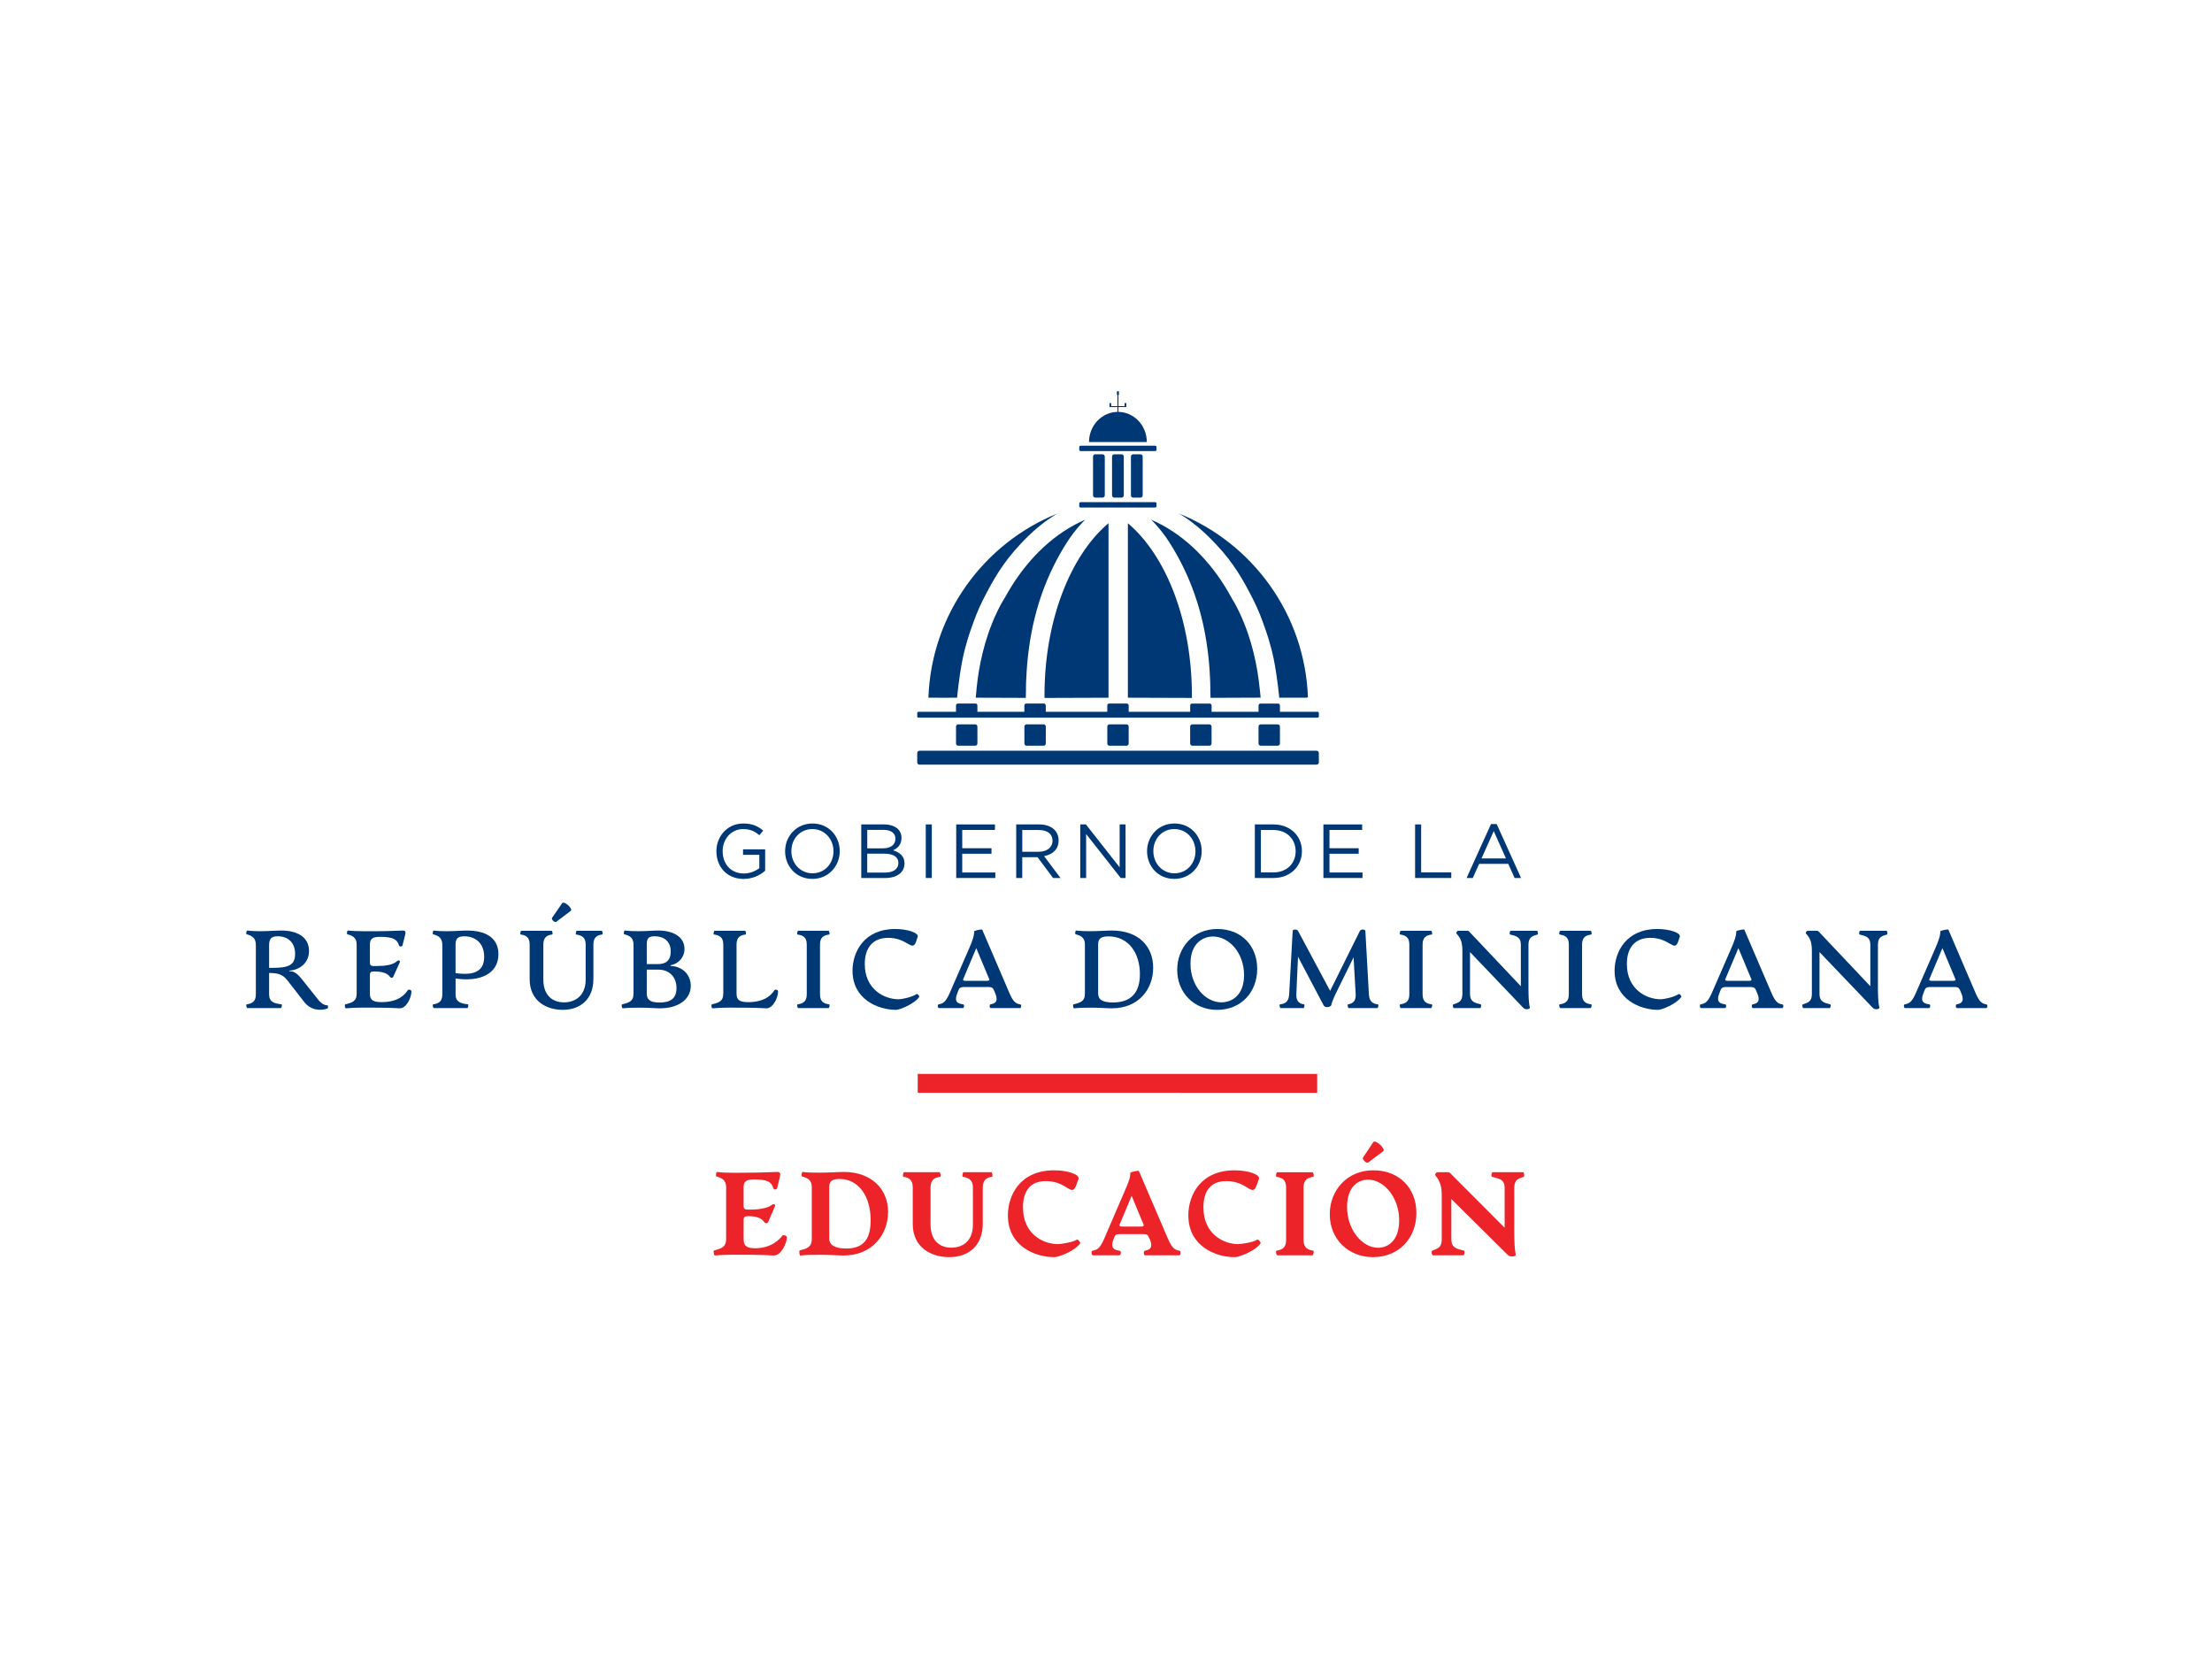 <?xml version="1.0" encoding="UTF-8"?>
<svg id="Capa_1" data-name="Capa 1" xmlns="http://www.w3.org/2000/svg" viewBox="0 0 1024 768">
  <defs>
    <style>
      .cls-1 {
        fill: #003876;
      }

      .cls-1, .cls-2 {
        stroke-width: 0px;
      }

      .cls-2 {
        fill: #ed232a;
      }
    </style>
  </defs>
  <path class="cls-2" d="m330.6,578.85c3.13-.83,5.55-1.32,5.55-5.39v-24.01c0-3.29-2.2-4.17-4.5-4.83-.44-.11-.11-2.15.22-2.09,3.95.6,12.58.33,14.78.33,5,0,8.46-.22,13.24-.33,1.37,0,1.43.88,1.15,2.2l-1.26,5.28c-.17.82-1.59.82-1.81,0-.93-2.86-2.42-4.01-9.12-4.01-3.41,0-4.62.99-4.62,3.57v8.68c0,1.42.71,1.7,1.81,1.7h1.43c3.79,0,7.91-.6,9.89-2.2.6-.5,1.87-.39,1.32.82l-2.97,6.92c-.5,1.1-1.43.99-2.03.11-1.21-1.81-3.9-2.58-6.59-2.58h-1.04c-1.1,0-1.81.28-1.81,1.7v8.74c0,3.08,1.1,4.4,5.38,4.4,7.31,0,11.37-4.12,12.58-5.88.33-.44,2.09,0,2.09.82,0,2.36-2.52,8.52-6.15,8.41-3.74-.17-5.99-.33-10.44-.33-5,0-11.87-.16-16.76.33-.55.05-.77-2.25-.33-2.36"/>
  <path class="cls-2" d="m370.25,578.85c3.13-.83,5.55-1.32,5.55-5.39v-24.01c0-3.29-2.2-4.23-4.51-4.83-.44-.11-.11-2.14.22-2.09,2.25.28,4.56.33,7.58.33,4.94,0,8.79-.33,11.54-.33,12.8,0,20.49,7.97,20.49,18.46s-7.31,20.22-20.55,20.22c-2.64,0-6.04-.33-10.71-.33-4.12,0-6.81.06-9.28.33-.55.05-.77-2.25-.33-2.36m32.8-13.96c0-11.04-5.5-19.12-14.45-19.12-3.35,0-4.73,1.1-4.73,3.68v24.01c0,2.85,2.64,4.51,7.91,4.51,8.02,0,11.26-4.4,11.26-13.08"/>
  <path class="cls-2" d="m422.54,566.6v-16.87c0-3.3-1.48-4.62-4.34-4.94-.44-.06-.11-2.14.33-2.14h16.37c.44,0,.77,2.09.33,2.14-2.25.27-4.45,1.1-4.45,4.94v17.14c0,7.53,4.34,10.71,9.56,10.71,5.49,0,10.05-3.18,10.05-10.71v-17.14c0-3.46-1.98-4.56-4.67-4.94-.38-.06-.11-2.14.33-2.14h12.96c.33,0,.66,2.09.22,2.14-2.09.27-4.28,1.1-4.28,4.94v16.75c0,10.22-6.6,15.49-15.55,15.49-7.96,0-16.86-4.17-16.86-15.38"/>
  <path class="cls-2" d="m466.58,562.7c0-9.39,5.61-20.93,21.43-20.93,6.48,0,11.92,2.04,11.26,3.95l-.82,2.36c-2.41,6.98-3.9-1.32-14.28-1.32-7.64,0-10.6,5.05-10.6,12.2,0,12.47,9.51,16.98,16.16,16.98,1.1,0,6.87-.77,8.79-2.09.43-.28,1.81,1.26,1.48,1.76-2.37,3.52-10,6.37-11.93,6.37-9.23,0-21.48-5.33-21.48-19.28"/>
  <path class="cls-2" d="m545.96,581.1h-15.88c-.77,0-.71-1.98-.17-2.09,1.92-.39,4.29-.99,2.25-5.6l-.27-.5c-.55-1.43-1.1-1.59-2.58-1.59h-10.77c-1.65,0-2.2.17-2.8,1.59l-.16.5c-1.82,4.45.27,5.27,2.8,5.6.77.11.55,2.09-.17,2.09h-12.36c-.6,0-.77-1.98-.16-2.09,2.19-.39,3.51-1.04,5.49-5.6l9.28-21.59c2.14-4.78,2.8-6.81,2.8-8.9,0-.33,3.79-1.21,3.96-.83l13.41,31.26c1.92,4.45,3.24,5.32,5.44,5.66.71.11.55,2.09-.11,2.09m-16.59-14.23l-5.5-13.29-5.55,13.29c-.33.77.39.93,1.1.93h8.9c.66,0,1.38-.16,1.05-.93"/>
  <path class="cls-2" d="m550.11,562.7c0-9.39,5.6-20.93,21.43-20.93,6.48,0,11.92,2.04,11.26,3.95l-.82,2.36c-2.42,6.98-3.9-1.32-14.28-1.32-7.64,0-10.6,5.05-10.6,12.2,0,12.47,9.51,16.98,16.15,16.98,1.1,0,6.87-.77,8.79-2.09.44-.28,1.81,1.26,1.49,1.76-2.36,3.52-10,6.37-11.93,6.37-9.23,0-21.48-5.33-21.48-19.28"/>
  <path class="cls-2" d="m590.92,578.96c2.96-.39,4.45-1.65,4.45-4.94v-24.28c0-3.3-1.49-4.56-4.45-4.94-.44-.06-.11-2.14.33-2.14h16.37c.44,0,.77,2.09.33,2.14-2.3.33-4.5,1.1-4.5,4.94v24.28c0,3.84,2.2,4.61,4.5,4.94.44.05.11,2.14-.33,2.14h-16.37c-.44,0-.77-2.09-.33-2.14"/>
  <path class="cls-2" d="m615.58,562.14c0-11.15,8.08-20.38,20.11-20.38s20,8.24,20,19.77-7.97,20.44-20.11,20.44c-11.38,0-20-8.35-20-19.83m32.14,2.8c0-10.66-7.09-18.85-14.39-18.85-4.45,0-9.73,3.13-9.73,12.64,0,10.77,7.14,18.9,14.34,18.9,4.45,0,9.78-3.13,9.78-12.69m-11.98-36.21c.99-1.43,5.93,3.24,4.62,4.18l-7.03,5.27c-.71.55-2.91-1.54-2.36-2.31l4.78-7.14Z"/>
  <path class="cls-2" d="m697.64,580.6l-25.77-25.54v18.68c0,3.84,2.25,4.34,5.88,5.22.44.11.22,2.14-.33,2.14h-14.18c-.38,0-.77-1.98-.22-2.14,1.87-.88,4.4-.94,4.4-5.22v-20.55c0-4.51-.94-5.72-1.76-7.48-.71-1.04-1.27-1.59-1.27-1.7,0-.55.28-1.37,1.32-1.37h4.4c.5,0,.88.06,1.27.49l25.16,25.22v-18.46c0-3.95-2.58-4.29-5.88-5.11-.44-.11-.22-2.14.33-2.14h14.18c.39,0,.6,2.03.22,2.14-2.36.82-4.39,1.15-4.39,5.11v20.66c0,3.95.16,8.02.66,10.11.16.77-.55.99-1.75.99-1.05,0-1.6-.33-2.26-1.05"/>
  <path class="cls-1" d="m560.36,323.05l5.53-28.64-15.05-35.39-16.83-17.58s-1.08-.86-.98-.81c26.98,11.73,47.17,43.56,50.54,82.11,0,.07.02.22.02.22l-23.23.09Zm-8.6.04l-29.63-.1v-80.77s.25.21.37.31c17.39,14.97,29.26,44.86,29.26,79.3,0,.42,0,1.25,0,1.25m31.72-.12l-23.07.07s-.06-2.74-.12-4.27c.07,1.78.12-5.26-.8-14.17-2.23-21.46-8.74-38.82-18.22-53.66-3.85-6.02-8.19-10.2-8.19-10.2l-.11-.14s2.25,1.35,3.51,2.16c1.84,1.18,3.68,2.38,5.4,3.61,6.2,4.41,11.47,9.43,14.27,12.29.28.29,1.26,1.29,2.33,2.48,1.07,1.19,2.24,2.56,3.09,3.59,3.52,4.23,6.93,9.01,9.98,14.47,1.68,3.02,3.09,6.1,4.34,9.18,5.13,12.62,6.93,25.21,7.51,33.53,0-.02.07,1.06.07,1.06m-.07-1.06h0s0,0,0,0Zm11.53-2.94l-11.41-46.18-23.92-25.59s-7.08-5.03-11.12-7.78c-1.55-1.06-2.83-1.73-2.83-1.73l.13.05c34.01,13.74,58.3,46.52,59.71,85.13,0,.03,0,.1,0,.1l-10.55-4Zm-2.73,4.02s-.85-9.35-2.52-17.7c-1.42-7.12-3.68-13.35-3.95-14.12-1.42-4.04-3.02-8.57-5.5-13.44-4.47-8.79-9.03-17.02-17.24-25.69-2.5-2.64-5.29-5.46-8.59-8.18-2.2-1.81-4.12-3.23-5.53-4.21.83.5,1.88,1.12,3.19,1.87,2.43,1.4,5.33,3.12,8.43,5.2,1.39.93,2.68,1.94,4.12,3.02.31.23,4.69,3.62,8.99,7.69,3.59,3.41,6.99,7.3,9.3,10.19,4.19,5.23,8.19,11.31,11.66,18.16,4.04,7.98,6.7,16.09,8.31,23.22,1.21,5.37,2.13,13.99,2.13,13.99h-12.8Zm-8.74-.02l-23.07.07s-.06-2.74-.12-4.27c.07,1.78.12-5.26-.8-14.17-2.23-21.46-8.74-38.82-18.22-53.66-3.85-6.02-8.19-10.2-8.19-10.2l-.11-.14s2.25,1.35,3.51,2.16c1.84,1.18,3.68,2.38,5.4,3.61,6.2,4.41,11.47,9.43,14.27,12.29.28.29,1.26,1.29,2.33,2.48,1.07,1.19,2.24,2.56,3.09,3.59,3.52,4.23,6.93,9.01,9.98,14.47,1.68,3.02,3.09,6.1,4.34,9.18,5.13,12.62,6.93,25.21,7.51,33.53,0-.02.07,1.06.07,1.06m-.07-1.06h0s0,0,0,0Zm-82.09-80.46l-16.83,17.58-15.05,35.4,5.53,28.65-23.24-.09s.01-.15.02-.22c3.37-38.57,23.56-70.4,50.54-82.13.11-.05-.98.8-.98.8m-17.75,81.68s0-.84,0-1.26c0-34.45,11.87-64.35,29.26-79.33.12-.11.37-.31.37-.31v80.79s-29.62.1-29.62.1Zm-31.65-1.17h0s0,0,0,0c0,0,0,0,0,0m50.32-81.2s-4.34,4.18-8.19,10.2c-9.48,14.85-15.99,32.22-18.22,53.67-.92,8.91-.87,15.95-.81,14.18-.05,1.53-.11,4.27-.11,4.27l-23.07-.07s.06-.94.07-1.05c0,0,0,0,0,0,.58-8.33,2.38-20.92,7.51-33.54,1.25-3.08,2.66-6.16,4.34-9.18,3.04-5.46,6.46-10.24,9.98-14.47.85-1.03,2.02-2.4,3.09-3.59,1.07-1.19,2.05-2.19,2.33-2.48,2.8-2.86,8.07-7.88,14.27-12.3,1.72-1.23,3.57-2.42,5.41-3.6,1.26-.81,3.51-2.17,3.51-2.17l-.11.14Zm-15.39-1.33c-4.04,2.75-11.13,7.78-11.13,7.78l-23.92,25.59-12.17,50.24-9.8-.04s0-.06,0-.1c1.41-38.63,25.7-71.41,59.71-85.15l.13-.05s-1.28.67-2.83,1.73m-14.53,12.62c-8.21,8.67-12.76,16.91-17.24,25.7-2.48,4.88-4.08,9.41-5.5,13.45-.27.76-2.53,7-3.95,14.12-1.67,8.35-2.51,17.7-2.51,17.7h-12.81s.92-8.62,2.13-14c1.61-7.13,4.27-15.24,8.31-23.23,3.47-6.85,7.46-12.93,11.66-18.17,2.31-2.88,5.7-6.78,9.29-10.19,4.3-4.08,8.69-7.46,8.99-7.7,1.45-1.08,2.73-2.09,4.12-3.02,3.1-2.09,6-3.81,8.43-5.2,1.3-.75,2.36-1.37,3.18-1.87-1.41.98-3.33,2.4-5.53,4.21-3.31,2.72-6.09,5.54-8.59,8.18m-20.41,69.9h0s0,0,0,0c0,0,0,0,0,0m50.32-81.2s-4.34,4.18-8.19,10.2c-9.48,14.85-15.99,32.22-18.22,53.67-.92,8.91-.87,15.95-.81,14.18-.05,1.53-.11,4.27-.11,4.27l-23.07-.07s.06-.94.07-1.05c0,0,0,0,0,0,.58-8.33,2.38-20.92,7.51-33.54,1.25-3.08,2.66-6.16,4.34-9.18,3.04-5.46,6.46-10.24,9.98-14.47.85-1.03,2.02-2.4,3.09-3.59,1.07-1.19,2.05-2.19,2.33-2.48,2.8-2.86,8.07-7.88,14.27-12.3,1.72-1.23,3.57-2.42,5.41-3.6,1.26-.81,3.51-2.17,3.51-2.17l-.11.14Zm32.63-31.88h-34.59c-.32,0-.58-.26-.58-.58v-1.33c0-.32.26-.58.58-.58h34.59c.32,0,.58.26.58.58v1.33c0,.32-.26.58-.58.58m0,26.12h-34.59c-.32,0-.58-.26-.58-.58v-1.33c0-.32.26-.58.58-.58h34.59c.32,0,.58.26.58.58v1.33c0,.32-.26.58-.58.58m75.17,97.28h-184.77c-.32,0-.58-.26-.58-.58v-1.56c0-.32.26-.58.58-.58h184.77c.32,0,.58.26.58.58v1.56c0,.32-.26.58-.58.58m-95.69-144.07h-.54c-.07,0-.12-.05-.12-.12v-1.34c0-.07.06-.12.12-.12h.54c.07,0,.12.06.12.12v1.34c0,.07-.06.12-.12.12m7,0h-.54c-.07,0-.12-.05-.12-.12v-1.34c0-.07.05-.12.12-.12h.54c.07,0,.12.06.12.12v1.34c0,.07-.06.12-.12.12m-7.66-.14h7.78v.42h-7.78v-.42Zm4.22-5.17h-.63c-.09,0-.15-.07-.15-.15v-1.43c0-.09.07-.15.15-.15h.63c.09,0,.16.07.16.15v1.43c0,.09-.07.15-.16.15m-.54,0h.47v9.04h-.47v-9.04Zm-13.15,21.81v-.07c.03-7.68,6.01-13.91,13.38-13.91s13.32,6.19,13.38,13.85v.12h-26.76Zm30.16,4.06h-33.61c-.57,0-1.04-.46-1.04-1.04v-.28c0-.58.47-1.04,1.04-1.04h33.61c.57,0,1.04.47,1.04,1.04v.28c0,.58-.47,1.04-1.04,1.04m0,26.22h-33.61c-.57,0-1.04-.47-1.04-1.04v-.28c0-.57.47-1.04,1.04-1.04h33.61c.57,0,1.04.47,1.04,1.04v.28c0,.58-.47,1.04-1.04,1.04m-15.1-4.57h-3.37c-.57,0-1.03-.46-1.03-1.04v-17.98c0-.58.46-1.04,1.03-1.04h3.37c.57,0,1.04.46,1.04,1.04v17.98c0,.58-.47,1.04-1.04,1.04m8.75,0h-3.37c-.57,0-1.03-.46-1.03-1.04v-17.98c0-.58.46-1.04,1.03-1.04h3.37c.58,0,1.04.46,1.04,1.04v17.98c0,.58-.46,1.04-1.04,1.04m-17.55,0h-3.37c-.57,0-1.03-.46-1.03-1.04v-17.98c0-.58.46-1.04,1.03-1.04h3.37c.58,0,1.04.46,1.04,1.04v17.98c0,.58-.46,1.04-1.04,1.04m40.57,100.3v-4.09c0-.48.39-.87.87-.87h8.17c.48,0,.87.39.87.87v3.81l-9.9.28Zm8.86,14.56h-7.83c-.57,0-1.04-.47-1.04-1.04v-7.82c0-.58.47-1.04,1.04-1.04h7.83c.57,0,1.04.46,1.04,1.04v7.82c0,.58-.47,1.04-1.04,1.04m22.79-14.56v-4.09c0-.48.39-.87.87-.87h8.16c.48,0,.87.39.87.87v3.81l-9.9.28Zm8.86,14.56h-7.83c-.57,0-1.04-.47-1.04-1.04v-7.82c0-.58.47-1.04,1.04-1.04h7.83c.57,0,1.04.46,1.04,1.04v7.82c0,.58-.47,1.04-1.04,1.04m-117.27-14.85v-3.81c0-.48.39-.87.87-.87h8.17c.48,0,.87.39.87.87v4.09l-9.91-.28Zm8.88,14.85h-7.83c-.58,0-1.04-.46-1.04-1.04v-7.83c0-.58.46-1.04,1.04-1.04h7.83c.58,0,1.04.47,1.04,1.04v7.83c0,.58-.46,1.04-1.04,1.04m-40.53-14.85v-3.81c0-.48.39-.87.87-.87h8.17c.48,0,.87.39.87.87v4.09l-9.91-.28Zm8.88,14.85h-7.83c-.57,0-1.04-.46-1.04-1.04v-7.83c0-.58.47-1.04,1.04-1.04h7.83c.57,0,1.03.47,1.03,1.04v7.83c0,.58-.46,1.04-1.03,1.04m61.15-14.85v-3.81c0-.48.39-.87.87-.87h8.17c.48,0,.87.39.87.87v4.09l-9.9-.28Zm8.87,14.85h-7.83c-.57,0-1.03-.46-1.03-1.04v-7.83c0-.58.46-1.04,1.03-1.04h7.83c.57,0,1.04.47,1.04,1.04v7.83c0,.58-.47,1.04-1.04,1.04m88.03-13h-183.83c-.57,0-1.03-.47-1.03-1.04v-.62c0-.58.46-1.04,1.03-1.04h183.83c.57,0,1.04.46,1.04,1.04v.62c0,.57-.47,1.04-1.04,1.04m0,21.75h-183.85c-.57,0-1.03-.46-1.03-1.04v-4.35c0-.58.46-1.04,1.03-1.04h183.85c.57,0,1.04.47,1.04,1.04v4.35c0,.58-.47,1.04-1.04,1.04"/>
  <path class="cls-1" d="m331.64,394.12v-.07c0-6.8,4.99-12.83,12.43-12.83,4.18,0,6.77,1.21,9.25,3.3l-1.81,2.13c-1.91-1.67-4.04-2.84-7.54-2.84-5.49,0-9.43,4.64-9.43,10.17v.07c0,5.91,3.79,10.31,9.81,10.31,2.83,0,5.46-1.1,7.16-2.48v-6.16h-7.54v-2.52h10.24v9.89c-2.3,2.05-5.77,3.79-9.95,3.79-7.8,0-12.61-5.67-12.61-12.76"/>
  <path class="cls-1" d="m363.45,394.12v-.07c0-6.84,5.13-12.83,12.68-12.83s12.61,5.92,12.61,12.76t0,.07c0,6.83-5.13,12.82-12.68,12.82s-12.61-5.92-12.61-12.76m22.39,0v-.07c0-5.64-4.11-10.24-9.78-10.24s-9.71,4.54-9.71,10.17v.07c0,5.63,4.11,10.24,9.78,10.24s9.71-4.54,9.71-10.17"/>
  <path class="cls-1" d="m398.7,381.65h10.56c2.84,0,5.07.82,6.49,2.2,1.03,1.06,1.59,2.37,1.59,3.97v.07c0,3.23-1.98,4.89-3.93,5.74,2.94.89,5.31,2.59,5.31,5.99v.07c0,4.25-3.57,6.77-9,6.77h-11.02v-24.8Zm10.1,11.06c3.37,0,5.71-1.53,5.71-4.43v-.07c0-2.44-1.94-4.03-5.49-4.03h-7.54v8.54h7.33Zm.99,11.23c3.76,0,6.1-1.67,6.1-4.43v-.07c0-2.69-2.27-4.25-6.59-4.25h-7.83v8.75h8.32Z"/>
  <rect class="cls-1" x="428.56" y="381.65" width="2.8" height="24.8"/>
  <polygon class="cls-1" points="442.66 381.65 460.59 381.65 460.59 384.2 445.45 384.2 445.45 392.67 458.99 392.67 458.99 395.22 445.45 395.22 445.45 403.9 460.76 403.9 460.76 406.45 442.66 406.45 442.66 381.65"/>
  <path class="cls-1" d="m470.43,381.65h10.67c3.04,0,5.49.92,7.05,2.48,1.2,1.21,1.91,2.94,1.91,4.89v.07c0,4.11-2.83,6.52-6.73,7.23l7.61,10.13h-3.44l-7.19-9.64h-7.08v9.64h-2.8v-24.8Zm10.42,12.65c3.72,0,6.38-1.91,6.38-5.1v-.07c0-3.04-2.34-4.89-6.34-4.89h-7.65v10.06h7.61Z"/>
  <polygon class="cls-1" points="500.08 381.65 502.7 381.65 518.32 401.52 518.32 381.65 521.05 381.65 521.05 406.45 518.82 406.45 502.81 386.11 502.81 406.45 500.08 406.45 500.08 381.65"/>
  <path class="cls-1" d="m531,394.12v-.07c0-6.84,5.14-12.83,12.69-12.83s12.61,5.92,12.61,12.76t0,.07c0,6.83-5.14,12.82-12.68,12.82s-12.61-5.92-12.61-12.76m22.39,0v-.07c0-5.64-4.11-10.24-9.78-10.24s-9.7,4.54-9.7,10.17v.07c0,5.63,4.11,10.24,9.78,10.24s9.71-4.54,9.71-10.17"/>
  <path class="cls-1" d="m580.91,381.65h8.61c7.8,0,13.18,5.35,13.18,12.33v.07c0,6.98-5.38,12.4-13.18,12.4h-8.61v-24.8Zm8.61,22.21c6.28,0,10.27-4.25,10.27-9.74v-.07c0-5.49-4-9.81-10.27-9.81h-5.81v19.63h5.81Z"/>
  <polygon class="cls-1" points="612.65 381.65 630.58 381.65 630.58 384.2 615.45 384.2 615.45 392.67 628.98 392.67 628.98 395.22 615.45 395.22 615.45 403.9 630.75 403.9 630.75 406.45 612.65 406.45 612.65 381.65"/>
  <polygon class="cls-1" points="655.09 381.65 657.89 381.65 657.89 403.86 671.84 403.86 671.84 406.45 655.09 406.45 655.09 381.65"/>
  <path class="cls-1" d="m690.23,381.47h2.62l11.3,24.98h-3.01l-2.9-6.55h-13.5l-2.94,6.55h-2.87l11.3-24.98Zm6.91,15.91l-5.64-12.65-5.66,12.65h11.3Z"/>
  <path class="cls-1" d="m151.59,466.88c-3.22,1.08-7.67.92-10.74-3.01l-7.88-10.13c-2.2-2.87-4.81-3.28-8.39-3.33v9.92c0,3.58,2.45,4.19,5.73,4.6.36.05.1,1.74-.31,1.74h-15.49c-.41,0-.71-1.69-.31-1.74,2.61-.36,4.24-1.38,4.24-4.6v-22.81c0-3.38-1.79-4.35-4.24-5.01-.41-.1-.15-1.79.31-1.74,1.99.26,4.24.31,5.88.31,3.79,0,7.32-.31,9.77-.31,7.72,0,12.89,3.17,12.89,9.46,0,5.93-4.81,8.85-9.1,9.1v.26c2.05,0,3.53.87,5.78,3.68l7.62,9.56c1.58,1.99,3.12,2.56,4.24,2.56.41,0,.31,1.38,0,1.48m-14.98-25.26c0-5.47-3.48-8.18-8.03-8.18-3.02,0-3.99,1.23-3.99,4.09v10.53h1.48c7.62,0,10.54-1.33,10.54-6.44"/>
  <path class="cls-1" d="m159.85,464.94c2.96-.77,5.26-1.23,5.26-5.01v-22.71c0-3.27-2.1-4.14-4.29-4.7-.41-.11-.16-1.79.25-1.74,3.73.41,10.18.31,13.3.31,4.65,0,8.03-.2,12.22-.31,1.23,0,1.23.82.97,1.99l-1.23,4.86c-.15.71-1.43.71-1.64,0-.77-2.51-2.3-3.94-8.7-3.94-3.58,0-4.75.92-4.75,3.58v8.34c0,1.33.66,1.59,1.69,1.59h1.12c4.14,0,7.72-.41,9.82-2.31.51-.46,1.64-.36,1.18.67l-2.92,6.44c-.41.92-1.17.82-1.73.05-1.18-1.63-3.79-2.3-6.76-2.3h-.71c-1.03,0-1.69.25-1.69,1.58v8.59c0,2.92,1.23,3.99,5.47,3.99,7.72,0,10.79-3.53,12.02-5.47.36-.57,1.74-.31,1.74.56,0,2.61-2.2,7.77-5.42,7.77-2.86-.15-5.67-.3-9.97-.3-4.7,0-10.28-.16-14.93.3-.51.06-.71-1.74-.31-1.84"/>
  <path class="cls-1" d="m210.9,452.97v7.37c0,3.58,2.46,4.19,5.73,4.6.36.05.1,1.74-.31,1.74h-15.49c-.41,0-.72-1.69-.31-1.74,2.61-.36,4.25-1.38,4.25-4.6v-22.81c0-3.38-1.79-4.35-4.25-5.01-.41-.11-.15-1.79.31-1.74,1.99.26,4.24.31,5.88.31,3.79,0,6.96-.31,9.56-.31,7.93,0,14.47,2.92,14.47,10.95,0,9.1-8.54,12.94-19.85,11.25m0-15.44v12.94c8.7,1.23,13.25-.87,13.25-7.57,0-6.09-3.89-9.46-9.16-9.46-3.22,0-4.09,1.13-4.09,4.09"/>
  <path class="cls-1" d="m245.19,453.28v-16.06c0-3.22-1.64-4.3-4.15-4.6-.41-.05-.1-1.74.31-1.74h13.96c.41,0,.72,1.69.31,1.74-2.05.25-4.09,1.03-4.09,4.6v16.31c0,7.16,4.15,10.49,9.57,10.49s10.02-3.33,10.02-10.49v-16.31c0-3.33-1.89-4.24-4.4-4.6-.36-.05-.1-1.74.3-1.74h11.51c.36,0,.66,1.69.26,1.74-2.05.25-4.09,1.03-4.09,4.6v16c0,9.41-6.09,14.27-14.22,14.27-7.21,0-15.29-3.84-15.29-14.21m15.03-35.14c.92-1.33,5.21,2.61,3.99,3.53l-6.7,5.06c-.67.51-2.45-1.12-1.94-1.84l4.65-6.75Z"/>
  <path class="cls-1" d="m319.78,456.35c0,6.34-5.78,10.43-14.32,10.43-2.46,0-5.32-.31-9.11-.31-3.22,0-5.68.05-8.03.31-.46.05-.72-1.74-.31-1.84,2.97-.77,5.27-1.23,5.27-5.02v-22.71c0-3.27-2.1-4.14-4.3-4.7-.41-.1-.15-1.79.26-1.74,2.1.26,4.55.31,6.19.31,4.09,0,7.11-.31,9.36-.31,6.6,0,12.02,2.77,12.07,8.39.05,4.14-2.86,7.01-6.45,7.72v.31c4.76,0,9.36,3.42,9.36,9.15m-20.36-19.13v9.1h5.27c3.68,0,5.83-1.84,5.83-5.78,0-4.86-3.27-7.11-7.47-7.11-2.71,0-3.63.92-3.63,3.78m13.76,20.25c0-5.63-3.74-8.59-8.49-8.59h-5.27v11.04c0,2.81,1.43,4.19,5.88,4.19s7.87-1.33,7.87-6.65"/>
  <path class="cls-1" d="m329.56,464.94c2.97-.77,5.27-1.23,5.27-5.01v-22.71c0-3.58-2.1-4.3-4.3-4.6-.41-.05-.1-1.74.26-1.74h14.12c.36,0,.61,1.69.25,1.74-2.15.25-4.19,1.02-4.19,4.6v22.71c0,2.92,1.23,3.99,5.47,3.99,7.73,0,10.79-3.53,12.02-5.47.36-.57,1.74-.31,1.74.56,0,2.61-2.2,7.77-5.42,7.77-2.86-.15-5.68-.3-9.97-.3-4.71,0-10.28-.16-14.94.3-.51.06-.72-1.74-.31-1.84"/>
  <path class="cls-1" d="m369.22,464.94c2.61-.36,4.25-1.38,4.25-4.6v-23.12c0-3.22-1.64-4.24-4.25-4.6-.41-.05-.1-1.74.31-1.74h14.01c.41,0,.71,1.69.31,1.74-2.2.31-4.25,1.02-4.25,4.6v23.12c0,3.58,2.05,4.3,4.25,4.6.41.05.1,1.74-.31,1.74h-14.01c-.41,0-.72-1.69-.31-1.74"/>
  <path class="cls-1" d="m394.65,449.44c0-8.85,5.42-19.38,19.74-19.38,5.93,0,11.05,1.84,10.43,3.63l-.66,1.99c-1.84,5.48-3.84-1.53-12.94-1.53-7.31,0-10.89,4.75-10.89,12.12,0,11.5,8.74,16.32,15.76,16.32.92,0,5.57-.72,8.23-2.41.41-.26,1.48.92,1.18,1.38-2.2,3.22-9.05,5.93-10.64,5.93-8.59,0-20.2-5.01-20.2-18.06"/>
  <path class="cls-1" d="m472.2,466.68h-13.5c-.67,0-.71-1.64-.15-1.74,1.89-.36,3.94-1.03,2.05-5.42l-.56-1.28c-.52-1.23-1.38-1.33-2.92-1.33h-10.43c-1.54,0-2.4.1-2.91,1.33l-.52,1.28c-1.79,4.4.16,5.06,2.61,5.42.66.1.51,1.74-.15,1.74h-11.05c-.61,0-.76-1.64-.15-1.74,2.09-.36,3.32-1.07,5.21-5.42l8.64-19.84c2-4.51,2.61-6.6,2.61-8.54,0-.31,3.58-1.13,3.73-.77l12.48,29.1c1.84,4.35,3.06,5.17,5.11,5.48.71.1.51,1.74-.1,1.74m-14.27-13.45l-5.98-14.32-6.04,14.32c-.31.72.46.82,1.18.82h9.67c.71,0,1.48-.1,1.17-.82"/>
  <path class="cls-1" d="m496.98,464.94c2.96-.77,5.26-1.23,5.26-5.02v-22.71c0-3.28-2.1-4.14-4.3-4.7-.41-.1-.15-1.79.25-1.74,2.1.26,4.24.31,6.39.31,3.99,0,7.57-.31,10.18-.31,12.37,0,19.08,7.37,19.08,17.24s-6.7,18.77-19.13,18.77c-2.46,0-5.63-.31-9.41-.31-3.17,0-5.68.05-8.03.31-.51.05-.71-1.74-.3-1.84m30.73-14.02c0-9.77-5.32-17.44-14.52-17.44-3.63,0-4.81,1.13-4.81,3.73v22.71c0,2.77,1.89,4.15,6.86,4.15,8.34,0,12.47-4.5,12.47-13.15"/>
  <path class="cls-1" d="m544.97,448.98c0-10.33,7.37-18.92,18.57-18.92s18.46,7.83,18.46,18.46-7.31,18.98-18.56,18.98c-10.64,0-18.47-7.88-18.47-18.52m30.94,2.41c0-10.33-7-17.85-14.37-17.85-4.5,0-10.43,2.96-10.43,12.58,0,10.43,7,17.9,14.32,17.9,4.5,0,10.48-2.97,10.48-12.63"/>
  <path class="cls-1" d="m637.67,466.68h-13.35c-.36,0-.61-1.69-.31-1.74,2.15-.36,3.73-1.38,3.58-4.6l-.98-17.18-8.29,16.88c-1.07,2.2-1.89,4.45-2.05,5.26-.1.62-1.18.92-1.99.92-.77,0-1.28-.31-1.59-.92l-11.81-22.4-.77,17.44c-.15,3.58,1.94,4.4,3.58,4.6.41.05.1,1.74-.26,1.74h-10.58c-.41,0-.72-1.69-.31-1.74,2.2-.26,4.05-1.03,4.24-4.6l1.64-29.36c.05-.87,1.99-.92,2.5,0l14.83,27.72,13.76-27.72c.46-.92,2.5-.87,2.56,0l1.63,29.36c.21,3.58,2.04,4.35,4.19,4.6.41.05.1,1.74-.25,1.74"/>
  <path class="cls-1" d="m648.18,464.94c2.61-.36,4.24-1.38,4.24-4.6v-23.12c0-3.22-1.64-4.24-4.24-4.6-.41-.05-.11-1.74.3-1.74h14.01c.41,0,.72,1.69.31,1.74-2.2.31-4.24,1.02-4.24,4.6v23.12c0,3.58,2.04,4.3,4.24,4.6.41.05.1,1.74-.31,1.74h-14.01c-.41,0-.71-1.69-.3-1.74"/>
  <path class="cls-1" d="m704.85,466.22l-24.34-25.47v19.44c0,3.48,2.04,4.04,4.96,4.75.41.1.2,1.74-.31,1.74h-12.12c-.41,0-.71-1.59-.25-1.74,2.14-.72,4.19-1.13,4.19-4.75v-19.85c0-3.63-.56-5.37-1.89-7.16-.46-.62-.92-1.02-.92-1.18,0-.46.31-1.13,1.03-1.13h3.79c.51,0,.87.05,1.22.46l23.83,25.22v-19.23c0-3.63-2.3-4.04-4.96-4.7-.41-.1-.21-1.74.3-1.74h12.12c.41,0,.67,1.64.26,1.74-2.25.66-4.19,1.07-4.19,4.7v19.9c0,3.37.1,7.11.61,9,.21.76-.61.97-1.43.97-.87,0-1.33-.36-1.89-.97"/>
  <path class="cls-1" d="m722.01,464.94c2.61-.36,4.25-1.38,4.25-4.6v-23.12c0-3.22-1.64-4.24-4.25-4.6-.41-.05-.11-1.74.31-1.74h14.01c.41,0,.72,1.69.31,1.74-2.21.31-4.25,1.02-4.25,4.6v23.12c0,3.58,2.04,4.3,4.25,4.6.41.05.1,1.74-.31,1.74h-14.01c-.41,0-.71-1.69-.31-1.74"/>
  <path class="cls-1" d="m747.44,449.44c0-8.85,5.42-19.38,19.74-19.38,5.93,0,11.05,1.84,10.44,3.63l-.67,1.99c-1.84,5.48-3.83-1.53-12.93-1.53-7.32,0-10.9,4.75-10.9,12.12,0,11.5,8.75,16.32,15.76,16.32.92,0,5.57-.72,8.24-2.41.41-.26,1.48.92,1.17,1.38-2.19,3.22-9.05,5.93-10.64,5.93-8.59,0-20.2-5.01-20.2-18.06"/>
  <path class="cls-1" d="m824.98,466.68h-13.49c-.67,0-.72-1.64-.16-1.74,1.89-.36,3.94-1.03,2.05-5.42l-.57-1.28c-.51-1.23-1.38-1.33-2.91-1.33h-10.43c-1.53,0-2.4.1-2.91,1.33l-.51,1.28c-1.79,4.4.15,5.06,2.61,5.42.67.1.51,1.74-.15,1.74h-11.05c-.61,0-.76-1.64-.15-1.74,2.09-.36,3.32-1.07,5.21-5.42l8.64-19.84c2-4.51,2.61-6.6,2.61-8.54,0-.31,3.58-1.13,3.74-.77l12.48,29.1c1.84,4.35,3.07,5.17,5.12,5.48.71.1.51,1.74-.11,1.74m-14.26-13.45l-5.98-14.32-6.04,14.32c-.3.72.46.82,1.18.82h9.66c.72,0,1.49-.1,1.18-.82"/>
  <path class="cls-1" d="m866.64,466.22l-24.34-25.47v19.44c0,3.48,2.05,4.04,4.96,4.75.41.1.21,1.74-.31,1.74h-12.11c-.41,0-.72-1.59-.26-1.74,2.15-.72,4.19-1.13,4.19-4.75v-19.85c0-3.63-.56-5.37-1.89-7.16-.46-.62-.92-1.02-.92-1.18,0-.46.31-1.13,1.02-1.13h3.79c.51,0,.87.05,1.23.46l23.83,25.22v-19.23c0-3.63-2.3-4.04-4.97-4.7-.41-.1-.2-1.74.31-1.74h12.12c.41,0,.66,1.64.25,1.74-2.25.66-4.19,1.07-4.19,4.7v19.9c0,3.37.11,7.11.62,9,.2.76-.62.97-1.43.97-.87,0-1.33-.36-1.89-.97"/>
  <path class="cls-1" d="m919.44,466.68h-13.49c-.67,0-.72-1.64-.16-1.74,1.89-.36,3.94-1.03,2.05-5.42l-.57-1.28c-.51-1.23-1.38-1.33-2.91-1.33h-10.43c-1.53,0-2.4.1-2.91,1.33l-.51,1.28c-1.79,4.4.15,5.06,2.61,5.42.67.1.51,1.74-.15,1.74h-11.05c-.61,0-.76-1.64-.15-1.74,2.1-.36,3.33-1.07,5.21-5.42l8.64-19.84c2-4.51,2.61-6.6,2.61-8.54,0-.31,3.58-1.13,3.74-.77l12.48,29.1c1.84,4.35,3.07,5.17,5.12,5.48.71.1.51,1.74-.11,1.74m-14.26-13.45l-5.99-14.32-6.04,14.32c-.3.72.46.82,1.18.82h9.66c.72,0,1.49-.1,1.18-.82"/>
  <polyline class="cls-2" points="609.76 505.9 424.84 505.89 424.84 497.14 609.76 497.15"/>
</svg>